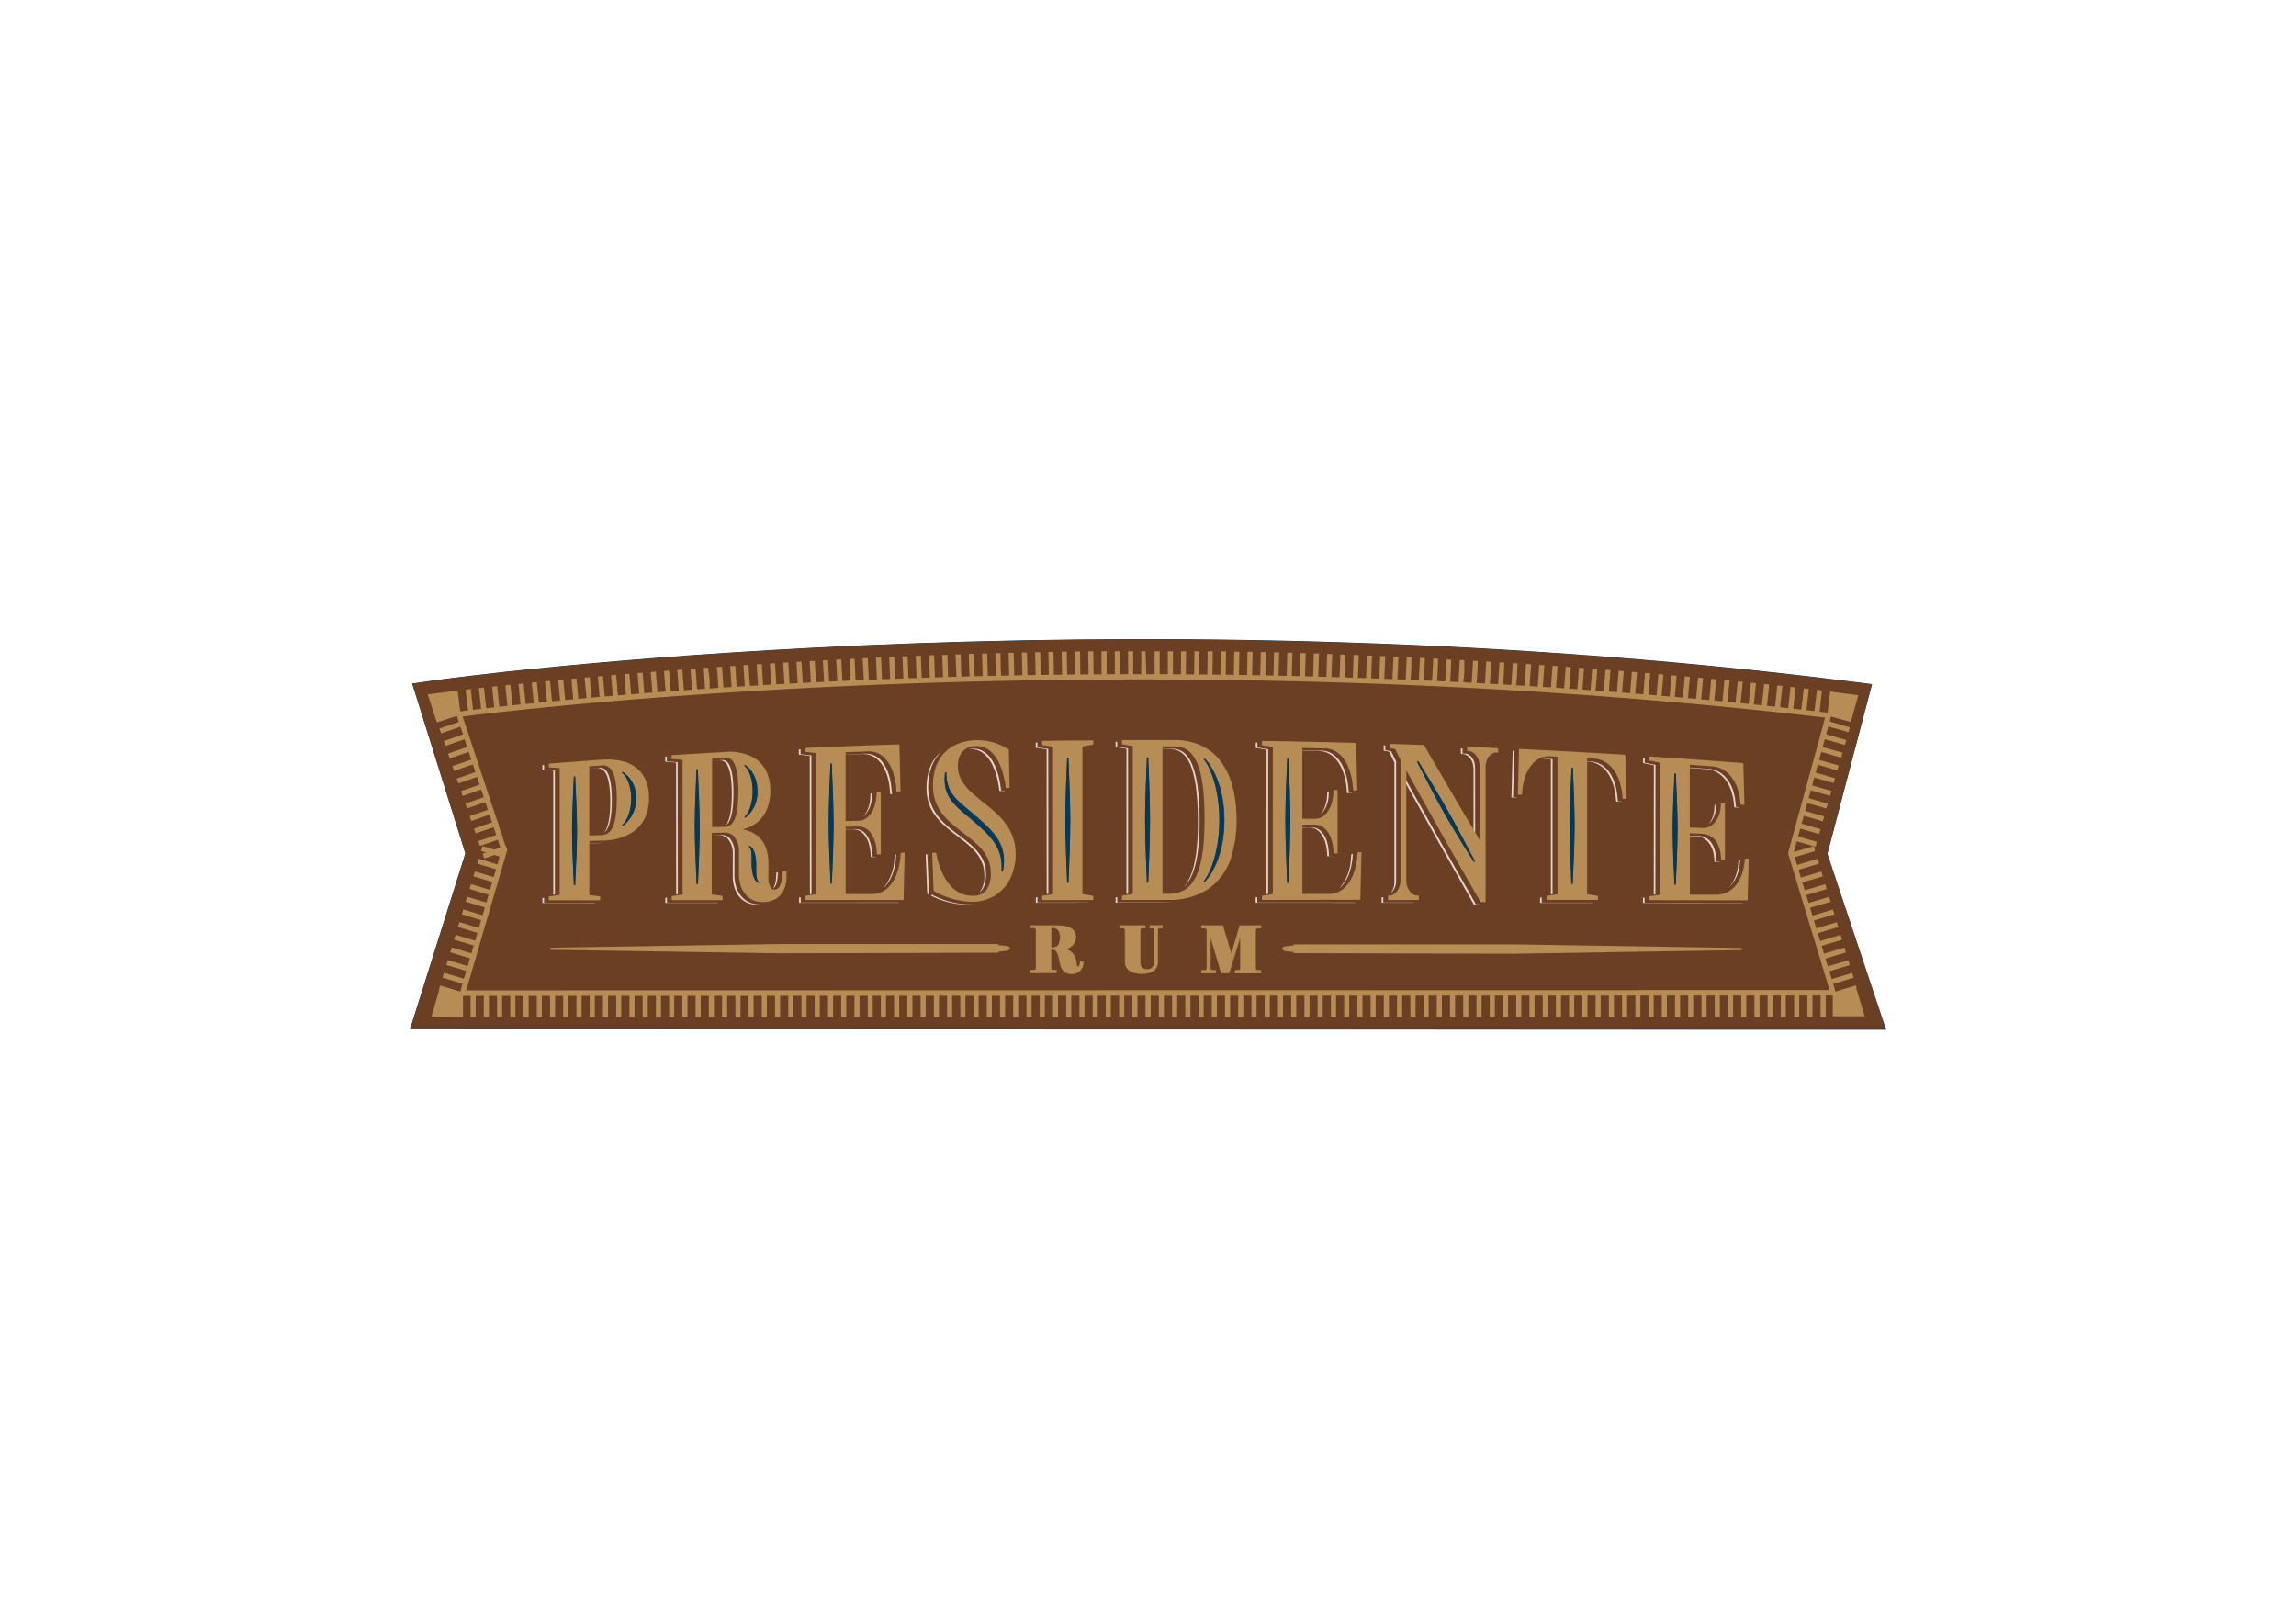 <svg xmlns="http://www.w3.org/2000/svg" xmlns:xlink="http://www.w3.org/1999/xlink" viewBox="0 0 595.28 419.53"><defs><style>.cls-1{isolation:isolate;}.cls-2{fill:url(#Nepojmenovaný_přechod_47);}.cls-18,.cls-20,.cls-3{fill:none;}.cls-4{fill:#003a5d;}.cls-5{mix-blend-mode:multiply;}.cls-6{clip-path:url(#clip-path);}.cls-7{clip-path:url(#clip-path-2);}.cls-8{mask:url(#mask);}.cls-9{clip-path:url(#clip-path-3);}.cls-10{clip-path:url(#clip-path-4);}.cls-11{fill:url(#Nepojmenovaný_přechod_48);}.cls-12{fill:#e1d5ce;}.cls-13{clip-path:url(#clip-path-5);}.cls-14{clip-path:url(#clip-path-6);}.cls-15{fill:#6a3f24;}.cls-16,.cls-17{fill:#b88d55;}.cls-16{fill-rule:evenodd;}.cls-18{stroke:#6a3f24;}.cls-18,.cls-20{stroke-linecap:round;stroke-linejoin:round;stroke-width:0.25px;}.cls-19{clip-path:url(#clip-path-7);}.cls-20{stroke:#003a5d;}</style><linearGradient id="Nepojmenovaný_přechod_47" x1="2920.55" y1="-2959.53" x2="2921.3" y2="-2959.53" gradientTransform="translate(-1490975.85 1511194.82) scale(510.55)" gradientUnits="userSpaceOnUse"><stop offset="0" stop-color="#3c3c3b"/><stop offset="0.04" stop-color="#5f5f5e"/><stop offset="0.1" stop-color="#8f8f8f"/><stop offset="0.16" stop-color="#b7b7b7"/><stop offset="0.22" stop-color="#d7d7d6"/><stop offset="0.28" stop-color="#ededed"/><stop offset="0.33" stop-color="#fafafa"/><stop offset="0.38" stop-color="#fff"/><stop offset="0.74" stop-color="#fff"/><stop offset="0.8" stop-color="#d9d9d8"/><stop offset="0.92" stop-color="#787878"/><stop offset="1" stop-color="#3c3c3b"/></linearGradient><clipPath id="clip-path"><rect id="SVGID" class="cls-3" x="106.3" y="152.5" width="382.68" height="114.53"/></clipPath><clipPath id="clip-path-2"><path id="SVGID-2" data-name="SVGID" class="cls-3" d="M113.42,176.33l-6.59.93,13.79,44.05L106.3,266.89l357.52.13H489l-15.2-45.6,11.57-44-6.4-.8c-65.14-8.15-127.8-10.86-182.26-10.86-106.79,0-182.14,10.4-183.26,10.56"/></clipPath><mask id="mask" x="106.3" y="152.5" width="382.67" height="114.53" maskUnits="userSpaceOnUse"><rect x="106.3" y="152.5" width="382.67" height="114.53"/><g class="cls-1"><rect class="cls-2" x="106.3" y="152.5" width="382.67" height="114.53"/></g></mask><clipPath id="clip-path-3"><rect id="SVGID-3" data-name="SVGID" class="cls-3" x="106.3" y="152.5" width="382.67" height="114.53"/></clipPath><clipPath id="clip-path-4"><rect id="SVGID-4" data-name="SVGID" class="cls-3" x="106.3" y="152.5" width="382.67" height="114.53"/></clipPath><linearGradient id="Nepojmenovaný_přechod_48" x1="2920.55" y1="-2959.53" x2="2921.3" y2="-2959.53" gradientTransform="translate(-1490975.85 1511194.82) scale(510.55)" gradientUnits="userSpaceOnUse"><stop offset="0" stop-color="#6a3f24"/><stop offset="0.38" stop-color="#6a3f24"/><stop offset="0.74" stop-color="#6a3f24"/><stop offset="1" stop-color="#6a3f24"/></linearGradient><clipPath id="clip-path-5"><rect id="SVGID-5" data-name="SVGID" class="cls-3" x="148.41" y="196.51" width="286.42" height="32.89"/></clipPath><clipPath id="clip-path-6"><rect id="SVGID-6" data-name="SVGID" class="cls-3" x="148.41" y="196.51" width="286.41" height="32.89"/></clipPath><clipPath id="clip-path-7"><rect id="SVGID-7" data-name="SVGID" class="cls-3" x="148.17" y="196.29" width="286.89" height="33.35"/></clipPath></defs><title>logo_konkurence</title><g class="cls-1"><g id="Vrstva_1" data-name="Vrstva 1"><path class="cls-4" d="M489,267l-15.2-45.61,11.57-44-6.4-.8c-192.84-24.13-363.82-.54-365.52-.3l-6.59.93,13.79,44.05L106.3,266.88Z"/><g class="cls-5"><g class="cls-6"><g class="cls-7"><g class="cls-8"><g class="cls-9"><g class="cls-10"><rect class="cls-11" x="106.3" y="152.5" width="382.67" height="114.53"/></g></g></g></g></g></g><path class="cls-12" d="M152.43,218.67v.05l2.06-.06c.72,0,1.4-.08,2-.16-.44,0-.9.07-1.36.09Z"/><polygon class="cls-12" points="141.06 232.79 140.64 232.85 140.64 234.15 154.21 234.14 154.21 234.07 141.06 234.08 141.06 232.79"/><path class="cls-12" d="M154.5,199.14a2.43,2.43,0,0,1,1.95.6c1.17,1.09,1.76,3.8,1.77,8.06,0,4.65-.69,6.94-1.6,8.07,1.11-.82,2-3,2-8.37,0-4.2-.57-6.85-1.69-7.89a2.13,2.13,0,0,0-1.77-.54l-2.76.19v0Z"/><path class="cls-12" d="M143.87,199.79l-2.81-.17v-1.25l-.42,0v1.31l.44,0,2.36.14V232l.43-.06Z"/><path class="cls-12" d="M196.89,234.51c-3.86,0-6.46-3.07-6.47-7.63v-5.63a5.53,5.53,0,0,0-1.28-3.95,2.71,2.71,0,0,0-2.07-.76l-2.79.07v0l2.11,0h.11a3,3,0,0,1,2.14.83,5.71,5.71,0,0,1,1.35,4.12v5.64c0,4.41,2.5,7.38,6.23,7.39h0a8,8,0,0,0,1.51-.14,7.69,7.69,0,0,1-.85.07Z"/><path class="cls-12" d="M186.43,197.17a2.09,2.09,0,0,1,1.61.54c1.12,1.07,1.69,3.8,1.7,8.12,0,4.86-.7,7.1-1.58,8.13,1-.6,2-2.47,2-8.43,0-4.26-.56-6.93-1.63-7.95a1.77,1.77,0,0,0-1.43-.48l-2.85.16v0Z"/><polygon class="cls-12" points="172.92 232.73 172.5 232.79 172.5 234.12 186.07 234.11 186.07 234.04 172.94 234.05 172.92 232.73"/><polygon class="cls-12" points="175.7 197.65 172.89 197.41 172.89 196.15 172.47 196.18 172.47 197.5 175.28 197.74 175.31 231.94 175.74 231.87 175.7 197.65"/><path class="cls-12" d="M201.61,227.43l.1-1.23h-.4l-.13,1.56a5.49,5.49,0,0,1-.72,2.58c.62-.34,1-1.31,1.15-2.91"/><path class="cls-12" d="M231.11,204.24c-.55-5.56-3.19-9-6.86-8.8l-5.32.2v.05l4.64-.17h.22c3.7,0,6.34,3.43,6.89,9l.14,1.41,1.32,0v0l-.87,0Z"/><path class="cls-12" d="M232.25,222.62l.1-1.07H232l-.13,1.41a12.52,12.52,0,0,1-2.86,7.35c1.75-1.52,2.94-4.22,3.28-7.69"/><polygon class="cls-12" points="210.36 195.88 207.55 195.58 207.55 194.31 207.12 194.33 207.12 195.68 209.94 195.98 209.98 231.88 210.4 231.81 210.36 195.88"/><polygon class="cls-12" points="207.6 232.69 207.17 232.75 207.17 234.1 232.53 234.09 232.99 234.09 232.99 234.02 207.6 234.03 207.6 232.69"/><path class="cls-12" d="M226.06,206.52l.05-.79-.41,0-.07,1.09a8.22,8.22,0,0,1-1.89,5.08,7.66,7.66,0,0,0,2.32-5.4"/><path class="cls-12" d="M226.07,220.84c-.19-2.92-1.57-5.85-4.23-5.85h-.07L219,215v.06l2.15,0h.08c2.81,0,4.27,3,4.47,6.12l.07,1.06H227v-.08h-.73Z"/><path class="cls-12" d="M259.29,203.06c-.6-3.33-2.3-8.92-6.93-8.92h-.13a6.9,6.9,0,0,0-1.06.11l.39,0h.13c4.8,0,6.56,5.71,7.17,9.12l.25,1.72,1.3,0V205h-.84Z"/><path class="cls-12" d="M248.76,216.68c-4-3-8.1-6.19-8.11-12.53,0-4.39,1.44-7.42,3.56-9.38-2.2,1.73-4,4.66-4,9.69,0,6.22,4.07,9.33,8,12.34,3.59,2.75,7,5.34,7,10.14a6.57,6.57,0,0,1-1.27,4.47c1.14-.85,1.7-2.43,1.7-4.77,0-4.69-3.35-7.25-6.89-10"/><path class="cls-12" d="M240,221.54l.41,10.19.22.13.23.13-.43-10.45Z"/><path class="cls-12" d="M251.21,234.51a21.55,21.55,0,0,1-9.56-2.52l-.29.24a21.47,21.47,0,0,0,9.19,2.35h0a13.86,13.86,0,0,0,1.6-.11c-.31,0-.62,0-.94,0Z"/><polygon class="cls-12" points="268.99 232.65 268.56 232.71 268.56 234.08 269.03 234.08 282.13 234.07 282.13 234.01 268.99 234.01 268.99 232.65"/><polygon class="cls-12" points="271.78 194.2 268.97 193.8 268.97 192.53 268.54 192.54 268.54 193.9 271.35 194.31 271.37 231.82 271.8 231.76 271.78 194.2"/><path class="cls-12" d="M303.09,194.23c3.71,0,7.5,2.29,7.5,19,0,9.68-1.56,14.5-3.74,16.85,2.4-2.1,4.16-6.83,4.17-17.16,0-16.61-3.88-18.76-7.26-18.77H301v.07Z"/><path class="cls-12" d="M289.67,234v-1.37l-.43.07v1.36h12.21c.89,0,1.73-.06,2.55-.14-.61,0-1.23.08-1.88.08Z"/><polygon class="cls-12" points="292.47 194.05 289.66 193.62 289.66 192.36 289.24 192.36 289.24 193.73 292.05 194.16 292.05 231.82 292.48 231.75 292.47 194.05"/><path class="cls-12" d="M342.27,211.4a7.74,7.74,0,0,0,2.22-5.33l.05-.79h-.4l-.08,1.13a8.74,8.74,0,0,1-1.79,5"/><path class="cls-12" d="M342,194.73c3.77.08,6.57,3.83,7.12,9.54l.13,1.4,1.32,0v-.09l-.87,0-.15-1.62c-.54-5.57-3.25-9.24-6.9-9.32l-5.27-.11v.08l4.62.1"/><path class="cls-12" d="M350.23,222.87a12.6,12.6,0,0,1-2.92,7.44c1.78-1.52,3-4.24,3.35-7.77l.1-1.07h-.4Z"/><polygon class="cls-12" points="325.98 232.64 325.55 232.71 325.55 234.08 351.37 234.09 351.37 234.01 325.98 234.01 325.98 232.64"/><path class="cls-12" d="M339.5,214.6c2.87,0,4.35,3.2,4.55,6.32l.08,1.11,1.31,0V222h-.87l-.09-1.33c-.19-3-1.6-6.07-4.31-6.1l-2.81,0v.08Z"/><polygon class="cls-12" points="328.36 231.83 328.79 231.76 328.81 194.3 326 193.82 326 192.56 325.57 192.56 325.57 193.92 328.38 194.41 328.36 231.83"/><path class="cls-12" d="M361.52,197.74l0,31a4.82,4.82,0,0,1-1,2.93,4.19,4.19,0,0,0,1.45-3.24l0-31-1.31-2.64-1.49-.27v-1.24l-.43,0v1.37l1.42.25Z"/><path class="cls-12" d="M382,234.35l.14.23h1.53v-.07h-1l-.2-.36c-5.71-10-11.68-20.6-18.22-32.41v1c6.38,11.52,12.21,21.9,17.75,31.6"/><path class="cls-12" d="M382.45,199.11c0-2.26-1.31-3.65-2.59-3.7l-.68,0v-1.32l-.42,0v1.42h.45c1.39.06,2.83,1.55,2.83,3.95l0,16.27.42.72Z"/><path class="cls-12" d="M387,195.81v-.08l-.36.06Z"/><polygon class="cls-12" points="358.64 232.66 358.21 232.66 358.21 234.09 366.49 234.09 366.49 234.02 358.64 234.02 358.64 232.66"/><polygon class="cls-12" points="399.72 232.71 399.29 232.77 399.29 234.11 412.86 234.12 412.86 234.05 399.72 234.04 399.72 232.71"/><path class="cls-12" d="M402.53,231.84l0-35-1.48-.07a5.47,5.47,0,0,0-1.15.07h.49l1.71.09,0,34.95Z"/><path class="cls-12" d="M411.75,197.47c3.84.23,6.57,3.7,7.13,9.06l.14,1.32,1.32.06v-.1l-.87,0-.15-1.52c-.55-5.24-3.19-8.63-6.91-8.85l-1.27-.07v.11Z"/><polygon class="cls-12" points="392.61 194.66 392.19 194.64 391.87 206.8 393.19 206.85 393.2 206.75 392.29 206.72 392.61 194.66"/><polygon class="cls-12" points="426.39 232.74 425.96 232.8 425.96 234.13 451.78 234.15 451.78 234.08 426.39 234.06 426.39 232.74"/><path class="cls-12" d="M439.9,216.89c2.87.11,4.36,2.91,4.55,5.64l.07,1,1.33,0v-.1H445l-.09-1.24c-.19-2.63-1.6-5.32-4.33-5.42l-2.78-.1v.1Z"/><path class="cls-12" d="M442.36,199.43c3.85.28,6.58,3.61,7.15,8.67l.13,1.26,1.32.07v-.1l-.87-.05-.16-1.47c-.54-4.93-3.2-8.17-6.92-8.45l-5.23-.37v.12l4.58.32"/><path class="cls-12" d="M442.89,213.82a6.22,6.22,0,0,0,2-4.39l.06-.71-.4,0-.08,1.05a7,7,0,0,1-1.57,4.07"/><polygon class="cls-12" points="428.77 231.96 429.2 231.9 429.22 198.34 426.42 197.76 426.42 196.57 425.99 196.54 425.99 197.87 428.8 198.45 428.77 231.96"/><path class="cls-12" d="M450.63,224.32a10.68,10.68,0,0,1-2.33,5.83,9.9,9.9,0,0,0,2.76-6.17l.1-.94h-.39Z"/><path class="cls-4" d="M149,229.4h-.09c-.19-3.88-.47-9.85-.47-13.94s.28-10.09.46-14H149c.19,3.85.47,9.84.48,13.93s-.28,10.11-.47,14"/><path class="cls-4" d="M161.46,214l-.05,0c1.22-.94,2.38-3.79,2.38-6.94s-1.17-5.88-2.39-6.7l0-.06a7.47,7.47,0,0,1,3.37,6.71,8.42,8.42,0,0,1-3.36,7"/><path class="cls-4" d="M193.22,211.9l-.05-.05c1.12-.85,2.1-3.66,2.1-6.73s-1-5.73-2.12-6.56l0-.06c1.12.71,3.09,2.75,3.1,6.59a8.21,8.21,0,0,1-3.08,6.81"/><path class="cls-4" d="M180.83,229.15h-.09c-.19-4.1-.48-10.44-.49-14.76s.27-10.69.46-14.8h.09c.19,4.08.48,10.43.49,14.76s-.27,10.7-.46,14.8"/><path class="cls-4" d="M196.65,228.81c-1.17-.52-1.64-2.75-1.64-4.7s.13-4.13-.76-4.64h.05c1.17.51,1.64,2.74,1.64,4.63s-.13,4.19.76,4.71Z"/><path class="cls-4" d="M215.55,229h-.09c-.2-4.29-.49-10.92-.49-15.45s.27-11.17.45-15.46h.09c.2,4.28.48,10.92.49,15.45s-.27,11.18-.45,15.47"/><path class="cls-4" d="M252.55,212.89c-4.68-4-8.2-6.08-7.41-12.53h.1c0,5.94,3.23,7.42,7.92,11.53s8,7.41,6.75,13.91h-.1c.33-6.05-2.57-8.79-7.26-12.91"/><path class="cls-4" d="M276.9,228.77h-.1c-.19-4.46-.47-11.37-.47-16.08s.27-11.61.46-16.07h.09c.19,4.45.47,11.36.48,16.07s-.28,11.62-.46,16.08"/><path class="cls-4" d="M297.58,228.75h-.1c-.18-4.47-.47-11.39-.47-16.11s.29-11.65.47-16.12h.1c.19,4.47.46,11.4.46,16.12s-.27,11.64-.46,16.11"/><path class="cls-4" d="M312.32,228.51l-.05-.07c1.6-1.88,4-7.66,4-15.76s-2.39-13.9-4-15.8l.05-.06c1.78,1.89,5,7,5,15.86s-3.19,13.94-5,15.83"/><path class="cls-4" d="M333.94,228.79h-.1c-.18-4.43-.46-11.31-.46-16s.29-11.56.48-16h.1c.18,4.44.46,11.31.45,16s-.28,11.56-.47,16"/><path class="cls-4" d="M382.19,223.36c-2.2-3.4-5.47-8.77-7.61-12.53s-5.1-9.5-7-13.22l.1-.06c2.15,3.49,5.47,8.94,7.57,12.69s5.09,9.36,7,13.06l-.05.06"/><path class="cls-4" d="M407.63,229.1h-.09c-.18-4.14-.46-10.57-.45-15s.29-10.79.48-14.93h.1c.18,4.15.45,10.58.45,14.95s-.29,10.78-.49,14.93"/><path class="cls-4" d="M434.35,229.29h-.1c-.18-4-.46-10.12-.46-14.32s.29-10.33.48-14.28h.09c.19,4,.47,10.13.46,14.32s-.28,10.32-.47,14.28"/><g class="cls-5"><g class="cls-13"><g class="cls-14"><path class="cls-15" d="M149,229.4h-.09c-.19-3.88-.47-9.85-.47-13.94s.28-10.09.46-14H149c.19,3.85.47,9.84.48,13.93s-.28,10.11-.47,14"/><path class="cls-15" d="M161.46,214l-.05,0c1.22-.94,2.38-3.79,2.38-6.94s-1.17-5.88-2.39-6.7l0-.06a7.47,7.47,0,0,1,3.37,6.71,8.42,8.42,0,0,1-3.36,7"/><path class="cls-15" d="M193.22,211.9l-.05-.05c1.12-.85,2.1-3.66,2.1-6.73s-1-5.73-2.12-6.56l0-.06c1.12.71,3.09,2.75,3.1,6.59a8.21,8.21,0,0,1-3.08,6.81"/><path class="cls-15" d="M180.83,229.15h-.09c-.19-4.1-.48-10.44-.49-14.76s.27-10.69.46-14.8h.09c.19,4.08.48,10.43.49,14.76s-.27,10.7-.46,14.8"/><path class="cls-15" d="M196.65,228.81c-1.17-.52-1.64-2.75-1.64-4.7s.13-4.13-.76-4.64h.05c1.17.51,1.64,2.74,1.64,4.63s-.13,4.19.76,4.71Z"/><path class="cls-15" d="M215.55,229h-.09c-.2-4.29-.49-10.92-.49-15.45s.27-11.17.45-15.46h.09c.2,4.28.48,10.92.49,15.45s-.27,11.18-.45,15.47"/><path class="cls-15" d="M252.55,212.89c-4.68-4-8.2-6.08-7.41-12.53h.1c0,5.94,3.23,7.42,7.92,11.53s8,7.41,6.75,13.91h-.1c.33-6.05-2.57-8.79-7.26-12.91"/><path class="cls-15" d="M276.9,228.77h-.1c-.19-4.46-.47-11.37-.47-16.08s.27-11.61.46-16.07h.09c.19,4.45.47,11.36.48,16.07s-.28,11.62-.46,16.08"/><path class="cls-15" d="M297.58,228.75h-.1c-.18-4.47-.47-11.39-.47-16.11s.29-11.65.47-16.12h.1c.19,4.47.46,11.4.46,16.12s-.27,11.64-.46,16.11"/><path class="cls-15" d="M312.32,228.51l-.05-.07c1.6-1.88,4-7.66,4-15.76s-2.39-13.9-4-15.8l.05-.06c1.78,1.89,5,7,5,15.86s-3.19,13.94-5,15.83"/><path class="cls-15" d="M333.94,228.79h-.1c-.18-4.43-.46-11.31-.46-16s.29-11.56.48-16h.1c.18,4.44.46,11.31.45,16s-.28,11.56-.47,16"/><path class="cls-15" d="M382.19,223.36c-2.2-3.4-5.47-8.77-7.61-12.53s-5.1-9.5-7-13.22l.1-.06c2.15,3.49,5.47,8.94,7.57,12.69s5.09,9.36,7,13.06l-.05.06"/><path class="cls-15" d="M407.63,229.1h-.09c-.18-4.14-.46-10.57-.45-15s.29-10.79.48-14.93h.1c.18,4.15.45,10.58.45,14.95s-.29,10.78-.49,14.93"/><path class="cls-15" d="M434.35,229.29h-.1c-.18-4-.46-10.12-.46-14.32s.29-10.33.48-14.28h.09c.19,4,.47,10.13.46,14.32s-.28,10.32-.47,14.28"/></g></g></g><path class="cls-16" d="M451.47,246l-59,1-56.76-.14c.34-.53-3.05-.2-3.05-.87s3.32-.34,3.05-.85l56.76,0Z"/><path class="cls-17" d="M332.44,246c0-.57.91-.65,2-.74a8.58,8.58,0,0,0,1.05-.13l-.13-.25,57.2,0,59,.95v.53l-58.94.94-57.25-.14.16-.25a8.14,8.14,0,0,0-1-.12c-1.08-.09-2-.17-2-.76m3.53-.59c-.17.25-.63.3-1.52.38A6.78,6.78,0,0,0,333,246a5.9,5.9,0,0,0,1.48.23c.88.08,1.33.12,1.49.38l56.53.14L435,246l-42.52-.68Z"/><path class="cls-16" d="M142.75,246l58.95,1,56.76-.14c-.34-.53,3.05-.2,3.05-.87s-3.32-.34-3.05-.85l-56.76,0Z"/><path class="cls-17" d="M142.75,246.28v-.53l58.95-.95,57.2,0-.13.25a8.58,8.58,0,0,0,1.05.13c1.05.09,2,.17,2,.74s-.93.67-2,.76a8.14,8.14,0,0,0-1,.12l.16.25-57.24.14Zm115.5-.92-56.55,0-42.52.68,42.53.69,56.52-.14c.16-.26.61-.3,1.5-.38a5.74,5.74,0,0,0,1.47-.23,6.68,6.68,0,0,0-1.43-.21c-.89-.08-1.35-.13-1.52-.38"/><path class="cls-17" d="M274.66,249.17c-.3-1.78-.65-3-2-3-.16,0-.2,0-.23,0v4.67c0,.63.14.75.87.75h.53v.64h-6.64v-.64h.52c.73,0,.88-.12.88-.75v-9.51c0-.63-.15-.75-.88-.75h-.52V240h6.42c3.44,0,5.24.86,5.24,3a3.07,3.07,0,0,1-3,3.09v.06a3.86,3.86,0,0,1,3.23,3.8c0,.28,0,.76.35.76s.57-.49.64-1.29l.74.1a2.83,2.83,0,0,1-3,3c-2.54,0-2.9-2-3.11-3.31m.19-6c0-1.67-.61-2.6-2-2.6a1.76,1.76,0,0,0-.42,0v5.08a1.35,1.35,0,0,0,.43.06c1.37,0,1.94-.95,1.94-2.58"/><path class="cls-17" d="M291.72,249.24v-7.85c0-.63-.14-.75-.87-.75h-.52V240h6.6v.63h-.44c-.74,0-.87.12-.87.75v8.16a1.68,1.68,0,0,0,1.81,1.85,1.77,1.77,0,0,0,1.86-2v-8c0-.63-.15-.75-.88-.75h-.26V240h3.21v.63H301c-.73,0-.87.12-.87.75v8c0,1.93-1.28,3.06-4.21,3.06-3.23,0-4.21-1.54-4.21-3.21"/><path class="cls-17" d="M313.78,242.72v8.18c0,.63.14.75.87.75h.52v.64h-3.66v-.64H312c.72,0,.87-.1.89-.75l0-9.69c0-.48-.21-.57-.88-.57h-.52V240h5.52l2.25,7.44,2.2-7.44h5.38v.63h-.52c-.74,0-.88.12-.88.75v9.51c0,.63.14.75.88.75h.52v.64h-6.64v-.64h.53c.73,0,.87-.12.87-.75v-8.33l-3,9.72h-2Z"/><path class="cls-17" d="M267.16,252.36v-.79h.6c.69,0,.8-.08.8-.67v-9.51c0-.58-.11-.67-.8-.67h-.6v-.79h6.51c3.62,0,5.31,1,5.31,3a3.11,3.11,0,0,1-2.81,3.13c1.27.28,2.72,1.19,3,3.81,0,0,0,.11,0,.17,0,.32.05.52.26.52s.49-.43.56-1.22v-.08l.89.13v.07a2.89,2.89,0,0,1-3.12,3.07,2.75,2.75,0,0,1-2.49-1.22,5.6,5.6,0,0,1-.7-2.16c-.32-1.91-.7-2.89-1.88-2.89h-.14v4.6c0,.59.1.67.79.67h.6v.79Zm.16-.63v.48h6.47v-.48h-.44c-.77,0-1-.15-1-.83v-4.72l0,0a.76.76,0,0,1,.26,0c1.42,0,1.75,1.3,2,3,.2,1.21.54,3.24,3,3.24a2.73,2.73,0,0,0,3-2.85l-.58-.08c-.1,1.06-.44,1.28-.71,1.28s-.4-.4-.42-.67a.81.81,0,0,0,0-.16c-.15-1.51-.82-3.38-3.16-3.73h-.07V246h.07a3,3,0,0,0,3-3c0-2-1.64-2.87-5.15-2.87h-6.35v.47h.44c.78,0,1,.16,1,.83v9.51c0,.68-.18.83-1,.83Zm5.08-6v-5.19l.06,0a1.94,1.94,0,0,1,.44,0c1.35,0,2,.9,2,2.68s-.68,2.66-2,2.66a1.17,1.17,0,0,1-.46-.07Zm.16-5.07v5a1.12,1.12,0,0,0,.35,0c1.25,0,1.86-.82,1.86-2.5s-.61-2.53-1.87-2.53a3.07,3.07,0,0,0-.34,0"/><path class="cls-17" d="M290.25,240.72v-.79H297v.79h-.51c-.69,0-.79.09-.79.68v8.15a1.6,1.6,0,0,0,1.73,1.77,1.69,1.69,0,0,0,1.78-1.93v-8c0-.59-.11-.68-.8-.68h-.34v-.79h3.37v.79H301c-.69,0-.79.09-.79.68v8c0,2.09-1.44,3.14-4.29,3.14-1.6,0-4.29-.43-4.29-3.29V241.4c0-.59-.1-.68-.79-.68Zm.15-.63v.47h.45c.77,0,.95.16.95.84v7.84c0,1.43.72,3.13,4.13,3.13,2.74,0,4.13-1,4.13-3v-8c0-.68.18-.84.95-.84h.27v-.47h-3v.47h.18c.78,0,.95.16.95.84v8a1.85,1.85,0,0,1-1.93,2.09,1.76,1.76,0,0,1-1.89-1.93V241.4c0-.68.18-.84.95-.84h.36v-.47Z"/><path class="cls-17" d="M311.43,252.37v-.8h.6c.69,0,.8-.08.81-.67l0-9.69c0-.39-.13-.49-.8-.49h-.6v-.79h5.66V240l2.18,7.18,2.14-7.24H327v.79h-.6c-.69,0-.8.09-.8.67v9.51c0,.59.11.67.8.67h.6v.8h-6.8v-.8h.61c.69,0,.79-.08.79-.67v-7.81l-2.87,9.28h-2.07v-.06l-2.78-9.07v7.65c0,.59.1.67.79.67h.61v.8Zm.16-.64v.48h3.51v-.48h-.45c-.78,0-.95-.15-.95-.83v-8.71l.15.51,2.92,9.52h1.84L321.75,242v8.86c0,.68-.18.83-.95.83h-.45v.48h6.48v-.48h-.44c-.78,0-1-.15-1-.83v-9.51c0-.67.18-.83,1-.83h.44v-.47h-5.24l-2.26,7.64-.07-.26L317,240.09h-5.38v.47h.44c.67,0,.92.1.95.65l0,9.69c0,.72-.25.83-1,.83Z"/><path class="cls-17" d="M119.94,258.24a.67.67,0,0,1-.56-.28.7.7,0,0,1-.12-.61L130,220.63l-11.61-35.21a.71.71,0,0,1,.57-.91c.42-.06,42.08-5.55,106.39-8.24,59.35-2.48,150.7-3,248.81,8.55a.72.72,0,0,1,.5.31.68.68,0,0,1,.09.57L465,221.24l10.92,36a.69.69,0,0,1-.67.9Zm0-72.45L131.4,220.4a.72.72,0,0,1,0,.41l-10.53,36,353.48-.08-10.71-35.32a.7.7,0,0,1,0-.38l9.56-34.95c-97.7-11.45-188.63-10.92-247.76-8.45S126.18,185,120,185.79"/><path class="cls-17" d="M164.2,198.91c-1.89-1.26-4.57-1.91-8.23-1.64l-1.4.1q-6,.44-12,.89v.43l2.8.17v33.43l-2.8.39v.43h12.63v-.45h-.14l-2.66-.37V232q0-6.62,0-13.23v-1l3.56-.12a14.52,14.52,0,0,0,7.71-2.07,8.78,8.78,0,0,0,3.41-4.2,12.17,12.17,0,0,0,.8-4.48c0-3.32-1.1-6.21-3.71-8M156,216.79l-.86,0-2.7.09v-.46q0-8.58,0-17.16v-.93l3.55-.25c2.44-.18,4.21,1.6,4.22,9.13s-1.77,9.48-4.2,9.56"/><path class="cls-17" d="M142.29,233.43v-1l2.81-.38V199.16l-2.8-.17v-1l.29,0q6-.47,12-.89L156,197c3.52-.25,6.36.32,8.43,1.7,2.51,1.67,3.84,4.51,3.84,8.21h0a12.33,12.33,0,0,1-.82,4.59,9.09,9.09,0,0,1-3.53,4.35,14.92,14.92,0,0,1-7.88,2.12l-3.24.1v14l2.81.38v1Zm25.3-26.56h0c0-3.48-1.24-6.13-3.56-7.68-1.95-1.3-4.66-1.84-8-1.6l-1.41.11-10.48.77,1.62.1v34l-1.61.22h9.7l-1.7-.23V217.42h.31l3.56-.11a14.43,14.43,0,0,0,7.55-2,8.54,8.54,0,0,0,3.29-4.06,11.86,11.86,0,0,0,.77-4.35m-15.48-8.52v-.3l.29,0,3.55-.25a3.22,3.22,0,0,1,2.54.81c1.37,1.28,2,4,2,8.64v0c0,6.7-1.4,9.74-4.52,9.83l-3.88.13Zm7.76,8.92v0c0-4.37-.59-7-1.81-8.17a2.59,2.59,0,0,0-2.06-.65l-3.26.23v17.94l3.22-.11c1.82-.06,3.9-1.15,3.9-9.2"/><path class="cls-17" d="M203.53,226.09h-.28c0,.37-.07.75-.1,1.13a6.11,6.11,0,0,1-.8,2.8,1.84,1.84,0,0,1-1.58.9,1.42,1.42,0,0,1-.69-.18,1.36,1.36,0,0,1-.38-.3,5,5,0,0,1-.76-3.19v-3.5c0-3.22-1-5.74-3.21-7.2a8.2,8.2,0,0,0-3.39-1.25,13,13,0,0,0-2.4-.15V215a10.6,10.6,0,0,0,5.3-1.4,8.14,8.14,0,0,0,3.34-3.93,12.35,12.35,0,0,0,.85-4.69c0-3.34-1.1-6.26-3.69-8-1.82-1.23-4.37-1.89-7.83-1.69q-6.74.36-13.47.78v.46l2.8.23q0,17.75,0,35.49l-2.81.4v.46h12.64v-.52l-.14,0-2.67-.33v-.34q0-7.61,0-15.2v-1l3.61-.09c2.66-.08,4.07,2.24,4.07,5.41,0,1.88,0,3.75,0,5.63,0,4.16,2.3,6.92,5.76,6.93a6.43,6.43,0,0,0,3.23-.77,4.86,4.86,0,0,0,2.18-2.54,8.21,8.21,0,0,0,.53-3v-1.13h-.14m-15.6-11.4-.92,0-2.73.08v-.46q0-8.52,0-17v-1l3.65-.2c2.15-.12,3.79,1.68,3.8,9.13s-1.63,9.38-3.78,9.43"/><path class="cls-17" d="M174.12,196.79v-1l.3,0q6.74-.42,13.47-.79a12.83,12.83,0,0,1,8,1.75c2.5,1.7,3.82,4.56,3.83,8.28v0a12.54,12.54,0,0,1-.88,4.79,8.37,8.37,0,0,1-3.46,4.08,9.59,9.59,0,0,1-2.93,1.15,8.59,8.59,0,0,1,3.42,1.29c2.19,1.47,3.35,4,3.36,7.47v3.49a4.67,4.67,0,0,0,.68,3,1.09,1.09,0,0,0,.29.23,1.12,1.12,0,0,0,.54.14,1.53,1.53,0,0,0,1.32-.76,5.86,5.86,0,0,0,.75-2.65l.11-1.42h1v1.44h0a8.4,8.4,0,0,1-.55,3.11,5.16,5.16,0,0,1-2.31,2.71,6.88,6.88,0,0,1-3.39.81c-3.63,0-6.07-2.92-6.08-7.25V221a5.91,5.91,0,0,0-1.4-4.23,3.16,3.16,0,0,0-2.36-.87l-3.29.09,0,15.95,2.67.33.13.3v.84H174.16v-1.05l2.81-.41,0-34.92-2.52-.2Zm25,8.2v0c0-3.5-1.23-6.18-3.55-7.75a12.21,12.21,0,0,0-7.63-1.65l-12.26.71,1.6.14.29,0,0,36.05-1.88.28h10.49l-2.23-.28V215.35l3.9-.1a3.73,3.73,0,0,1,2.82,1.05,6.47,6.47,0,0,1,1.59,4.68v5.63c0,4,2.15,6.61,5.45,6.61a6.31,6.31,0,0,0,3.08-.72,4.53,4.53,0,0,0,2-2.39,7,7,0,0,0,.38-1.35,4.52,4.52,0,0,1-.61,1.45,2.14,2.14,0,0,1-1.84,1,1.76,1.76,0,0,1-.83-.21,1.71,1.71,0,0,1-.47-.37,5.06,5.06,0,0,1-.84-3.4v-3.49c0-3.24-1-5.58-3.07-7a8.07,8.07,0,0,0-3.26-1.2,12.8,12.8,0,0,0-2.34-.14h-.32v-.81h.31a10.28,10.28,0,0,0,5.14-1.35,7.74,7.74,0,0,0,3.21-3.79,12,12,0,0,0,.82-4.54M184,196.33V196h.29l3.65-.2a2.79,2.79,0,0,1,2.19.75c1.3,1.24,1.94,4.08,1.95,8.69v.05c0,6.64-1.26,9.63-4.09,9.7l-4,.11Zm7.44,9v-.05c0-4.43-.57-7.12-1.74-8.23a2.2,2.2,0,0,0-1.72-.58l-3.35.18,0,17.84,3.32-.1c1.49,0,3.47-1,3.47-9.06"/><path class="cls-17" d="M233.89,221.44c0,.33-.06.66-.1,1a18.11,18.11,0,0,1-.6,3.21c-1.15,3.92-3.61,6.5-7,6.5H219v-.44q0-8.3,0-16.6v-1l3.65-.07c2.09,0,3.64,1.47,4.44,3.69a10.3,10.3,0,0,1,.58,2.82c0,.22,0,.44,0,.67h.42q0-7.78,0-15.58h-.43c0,.23,0,.45,0,.68a10.83,10.83,0,0,1-.57,2.86c-.79,2.28-2.34,3.91-4.43,4l-.91,0-2.74.05v-.45c0-5.69,0-11.36,0-17v-1l6.13-.23c3.33-.12,5.78,2.3,6.95,6.13a18.15,18.15,0,0,1,.64,3.31c0,.33.07.65.1,1h.42q-.15-5.81-.29-11.59h-.14q-11.84.38-23.64.9v.48l2.8.3q0,18.59,0,37.17l-2.81.43v.48H234l.27-11.61h-.42"/><path class="cls-17" d="M208.78,194.25V194l.3-.06c7.79-.35,15.75-.66,23.65-.91l.45,0,.31,12.23h-.31l-.15-.32v.32l-.58,0-.12-1.28a17.38,17.38,0,0,0-.64-3.24c-1.17-3.87-3.59-6-6.63-5.91l-5.83.22,0,17.85,3.33-.07c1.82,0,3.33-1.39,4.14-3.73a10.39,10.39,0,0,0,.55-2.78l.07-1,.9,0,.13.32,0,15.9h-1l-.07-1a9.89,9.89,0,0,0-.56-2.73c-.81-2.25-2.31-3.52-4.14-3.48l-3.34.06,0,17.43h6.93c3.07,0,5.5-2.29,6.66-6.28a17.45,17.45,0,0,0,.6-3.14l.12-1.27h1l-.28,12.24-25.53,0v-1.07l2.81-.43,0-36.61-2.53-.27-.28,0Zm23.79-.63c-7.5.24-15,.53-22.44.86l1.81.19.28,0,.05,37.73-2.09.31h23.55l.21-9a17.16,17.16,0,0,1-.45,2c-1.25,4.28-3.89,6.73-7.27,6.73h-7.57l0-18.68,4-.07c2.11-.05,3.84,1.37,4.75,3.89a10.49,10.49,0,0,1,.42,1.58V207.66a10.87,10.87,0,0,1-.42,1.61c-.9,2.6-2.63,4.12-4.73,4.15l-4,.08,0-19.1h.3l6.14-.23c3.35-.12,6,2.19,7.26,6.35a17,17,0,0,1,.48,2.08Z"/><path class="cls-17" d="M248,198.69a7.48,7.48,0,0,1,.29-2.16,4.67,4.67,0,0,1,.93-1.77,5,5,0,0,1,3.83-1.59c4.39-.1,6.38,4.18,7.27,7.3.24.87.41,1.65.51,2.22s.12.88.19,1.31h.42c-.06-3.14-.13-6.29-.19-9.43l-.33-.21a14.45,14.45,0,0,0-8-2.12,13.41,13.41,0,0,0-1.4.11c-4.5.57-9.37,3.48-9.36,11.53,0,11.65,15,12.13,15,22.49,0,4.06-1.63,6.23-5,6.24l-.31,0a7.64,7.64,0,0,1-4.54-1.65c-2.68-2.12-4-5.76-4.57-8-.1-.51-.21-1-.32-1.54H242c0,1.15.09,2.3.14,3.45l.24,6a21.3,21.3,0,0,0,9.64,2.66,10.85,10.85,0,0,0,6-1.71,10.54,10.54,0,0,0,4-5.06,14.41,14.41,0,0,0,.95-5.29c0-12.28-15-13.58-15-22.79"/><path class="cls-17" d="M241.7,221.12h1l.39,1.8c1,3.6,2.48,6.23,4.45,7.78a7.3,7.3,0,0,0,4.35,1.58h.3a4.23,4.23,0,0,0,3.52-1.48,7.21,7.21,0,0,0,1.17-4.44c0-4.87-3.43-7.49-7-10.26-3.91-3-7.94-6.08-8-12.23v0c0-9.58,6.74-11.46,9.64-11.82a13.12,13.12,0,0,1,1.43-.11,14.75,14.75,0,0,1,8.15,2.16l.33.22.13.09.2,9.91-1,0-.22-1.59c-.09-.49-.25-1.28-.51-2.19-.93-3.27-2.89-7.15-6.95-7.06a4.61,4.61,0,0,0-3.6,1.48,4.34,4.34,0,0,0-.87,1.65,7.49,7.49,0,0,0-.27,2.06h0c0,4.12,3.19,6.66,6.57,9.35,3.95,3.15,8.42,6.71,8.42,13.44h0a14.6,14.6,0,0,1-1,5.4,10.81,10.81,0,0,1-4.13,5.2,11.16,11.16,0,0,1-6.16,1.77c-5,0-9.87-2.59-10-2.9Zm15.81,5.26a7.71,7.71,0,0,1-1.3,4.82,4.83,4.83,0,0,1-4,1.72h-.32a7.92,7.92,0,0,1-4.72-1.71c-2.08-1.64-3.65-4.37-4.68-8.14l-.08-.35.33,8a21.06,21.06,0,0,0,9.33,2.53,10.51,10.51,0,0,0,5.82-1.66,10.16,10.16,0,0,0,3.88-4.9,14,14,0,0,0,.93-5.17h0c0-6.43-4.16-9.74-8.19-12.94-3.5-2.79-6.8-5.42-6.81-9.85h0a7.68,7.68,0,0,1,.31-2.24,4.88,4.88,0,0,1,1-1.89,5.26,5.26,0,0,1,4.06-1.69c4.48-.11,6.59,4,7.58,7.52.22.77.37,1.46.47,2l-.16-7.61-.17-.11a14.35,14.35,0,0,0-7.8-2.07c-.41,0-.85.05-1.36.11-8.2,1-9.09,8.16-9.09,11.2h0c0,5.84,3.92,8.83,7.71,11.73,3.58,2.74,7.29,5.57,7.29,10.76Z"/><path class="cls-17" d="M280.36,232.09v-.31q0-18.84,0-37.68v-.84l1.76-.29.91-.15.14,0v-.5H283q-6.25,0-12.51.13v.5l2.81.41,0,38.76-2.81.45v.5h12.64v-.5l-.14,0-2.67-.42"/><path class="cls-17" d="M270.19,193.2v-1.09h.32Q276.77,192,283,192h.45v1.09l-2.81.46v38.3l2.68.42.13.29v.82H270.21v-1.09l2.81-.43,0-38.23Zm12.11-.59c-3.65,0-7.29.07-10.94.12l2.28.32v39.32l-2.25.35h10.91l-2.27-.36V193Zm.74,39.92v0Z"/><path class="cls-17" d="M314,195.28a14.57,14.57,0,0,0-9.37-3q-6.69,0-13.39,0v.5l2.81.43v38.91l-2.81.44V233H303a17.67,17.67,0,0,0,10-2.7,15.17,15.17,0,0,0,5.69-7.5c.1-.26.19-.53.28-.8a.56.56,0,0,0,0-.12,30.13,30.13,0,0,0,1.3-9.22c0-7.45-1.86-13.85-6.31-17.42m-11,36.81h-2V193.18h3.56c4.69,0,8,3.94,8,19.47s-3.91,19.4-9.55,19.43"/><path class="cls-17" d="M290.89,193v-1.09h.32q6.69,0,13.39,0a15,15,0,0,1,9.57,3.1c4.21,3.39,6.43,9.49,6.43,17.65v0a30.71,30.71,0,0,1-1.32,9.32l0,.11c-.09.28-.18.55-.28.82a15.41,15.41,0,0,1-5.82,7.65A18,18,0,0,1,303,233.35H290.9v-1.09l2.8-.44V193.46ZM320,212.68c0-8-2.14-13.9-6.19-17.15a14.38,14.38,0,0,0-9.18-3H292.05l2.29.35v39.45l-2.28.36H303a17.3,17.3,0,0,0,9.83-2.65,14.73,14.73,0,0,0,5.57-7.34c.1-.26.19-.52.28-.79l.34,0-.3-.1A30,30,0,0,0,320,212.7Zm-19.25,19.73V192.87h3.88c5.8,0,8.28,5.93,8.28,19.75v0c0,13.81-3,19.72-9.86,19.74v0Zm.64-38.91v38.27H303l.06.32v-.32c6.47,0,9.23-5.74,9.23-19.11v0c0-9.44-.91-19.09-7.64-19.11h-3.24"/><path class="cls-17" d="M352.29,221.36c0,.33-.06.66-.1,1a17.35,17.35,0,0,1-.61,3.22c-1.15,3.94-3.61,6.55-7,6.55h-7.26v-.44q0-8.53,0-17.08v-1.06l3.65,0c2.1,0,3.65,1.6,4.44,3.88a10.74,10.74,0,0,1,.57,2.88c0,.22,0,.45,0,.68h.43q0-7.91,0-15.82h-.42c0,.23,0,.46-.05.68a11,11,0,0,1-.57,2.89c-.8,2.29-2.35,3.9-4.44,3.88h-.68l-3,0v-18s0,0,0-.08v-1l6.13.13c3.34.08,5.79,2.67,6.94,6.6a18.89,18.89,0,0,1,.64,3.36l.09,1h.42l-.27-11.7h-.14q-11.82-.31-23.65-.49v.5l2.81.48q0,19.34,0,38.66l-2.81.44v.5h24.9q.15-5.83.29-11.68h-.42Z"/><path class="cls-17" d="M327.2,233.35v-1.09l2.81-.43,0-38.12-2.81-.48v-1.1h.32c7.77.11,15.73.28,23.65.49h.3l.15.3.28,12h-.33l-.14-.32h0V205h-.57l-.12-1.27a18.19,18.19,0,0,0-.62-3.3c-1.17-4-3.59-6.3-6.65-6.37-1.93,0-3.87-.09-5.81-.12v18.38l3.33,0c1.82,0,3.33-1.32,4.15-3.68a10.46,10.46,0,0,0,.55-2.8l.07-1h.9l.13.32v16.15h-.32l-.13-.32v.32h-.58l-.07-1a10.46,10.46,0,0,0-.55-2.8c-.8-2.31-2.31-3.65-4.14-3.67l-3.33,0v17.95h6.94c3.07,0,5.5-2.3,6.67-6.32a17.34,17.34,0,0,0,.6-3.16L352,221h1l-.31,12.31Zm3.47-40.18,0,39.2-2.26.35h23.72l.23-9a19.56,19.56,0,0,1-.45,2c-1.26,4.31-3.91,6.78-7.28,6.77H337l0-19.22,4,0c2.11,0,3.83,1.52,4.73,4.1a10.75,10.75,0,0,1,.42,1.6V207.23a10.87,10.87,0,0,1-.42,1.61c-.91,2.63-2.64,4.12-4.75,4.1l-4,0V193.24h.32c2.05,0,4.09.08,6.14.12,3.35.08,6,2.57,7.23,6.83a17.53,17.53,0,0,1,.48,2.11l-.21-9.05c-7.57-.2-15.17-.36-22.61-.47Zm15.69,12Z"/><path class="cls-17" d="M380.73,194v.17c0,.11,0,.21,0,.31,1.52.07,3,1.51,3.22,3.69a5.52,5.52,0,0,1,.06.72l0,20h-.09l-.15-.25-1.3-2.2-.42-.72q-6.5-11-13-22.19h-.18l-8.15-.27v.49l1.26.23,1.55,3.11v4.27l0,26.88a6.17,6.17,0,0,1-.18,1.26c-.47,1.91-1.78,3.09-3.1,3.09v.5h7.35v-.49l-.13,0a2.81,2.81,0,0,1-1.69-.7,4.74,4.74,0,0,1-1.45-3.63l0-25.46v-4.08h.09q9.67,17.51,19.33,34.44l.25.43h.79q0-17.34,0-34.67a5.52,5.52,0,0,1,.22-1.52,4.27,4.27,0,0,1,.72-1.43,3,3,0,0,1,1.3-1,2.38,2.38,0,0,1,.91-.18h.13v-.48h-.13l-7.21-.31"/><path class="cls-17" d="M359.87,233.36v-1.12h.31c1.23,0,2.38-1.17,2.79-2.85a5.46,5.46,0,0,0,.18-1.2l0-31.06-1.44-2.91-1.37-.24V192.9h.33c2.72.08,5.43.17,8.15.27h.35l.1.15c4.23,7.31,8.6,14.78,13,22.19l1.38,2.33,0-19c0-.24,0-.46-.05-.68-.24-1.91-1.46-3.35-2.92-3.41h-.3v-1.12h.33L388,194h.3l.14.31v.81l-.33,0-.12,0a2.17,2.17,0,0,0-.79.15,2.81,2.81,0,0,0-1.18.89,4,4,0,0,0-.65,1.32,5.05,5.05,0,0,0-.21,1.43l0,35h-1.3l-.33-.59C377.55,223,371.38,212,364.61,199.73l0,28.48h0a4.46,4.46,0,0,0,1.35,3.39,2.51,2.51,0,0,0,1.49.63h.42l0,.57v.56ZM363.81,197l0,31.22a6,6,0,0,1-.2,1.34,4.33,4.33,0,0,1-2.56,3.19h5.65a3.26,3.26,0,0,1-1.16-.65,5.05,5.05,0,0,1-1.57-3.87h0l0-29.85h.51l.18.16C371.63,211.13,378,222.4,384,233l.15.26h.3l0-34.35a5.6,5.6,0,0,1,.23-1.61,4.46,4.46,0,0,1,.77-1.54,3.43,3.43,0,0,1,1.44-1.08,1.52,1.52,0,0,1,.28-.09c-1.85-.09-3.69-.17-5.54-.24a4.5,4.5,0,0,1,2.6,3.77,6.33,6.33,0,0,1,.05.76l0,20.34h-.5l-.18-.16-1.88-3.17c-4.35-7.36-8.69-14.77-12.89-22h0l-7.13-.24.47.08Zm24.13-2.71h0Z"/><path class="cls-17" d="M421,196q-13.41-.83-26.81-1.47v.19l-.21,7.7c0,1.11-.06,2.22-.08,3.33l.31,0h.11l.09-.95a16.63,16.63,0,0,1,.56-2.89,10,10,0,0,1,2.36-4.29,5.94,5.94,0,0,1,4.67-1.83l2.15.11q0,18.12,0,36.25l-2.81.41v.47H413.9v-.47l-.13,0-2.68-.39v-.32q0-17.22,0-34.44v-1.13l2.15.12c3.33.2,5.78,2.68,6.93,6.35a15.22,15.22,0,0,1,.64,3.13l.09.92h.43c-.09-3.61-.19-7.21-.28-10.82H421"/><path class="cls-17" d="M393.53,206.08l.31-11.86.33,0c8.85.42,17.87.92,26.8,1.47h.09l.29,0,.06.29.28,11.16-1-.05-.11-1.18a16.17,16.17,0,0,0-.63-3.08c-1.17-3.71-3.59-5.94-6.65-6.12l-1.81-.1,0,35.28,2.68.39.13.29v.78H401v-1.06l2.81-.41,0-35.67-1.86-.1a5.57,5.57,0,0,0-4.42,1.75,9.7,9.7,0,0,0-2.29,4.15,15.43,15.43,0,0,0-.54,2.83l-.13,1.25Zm.93-11.2-.23,8.68a14.57,14.57,0,0,1,.39-1.7,10.36,10.36,0,0,1,2.44-4.42,6.3,6.3,0,0,1,4.92-1.93l2.45.13v.3l0,36.48-.27.08-1.72.25h10.31l-1.93-.28,0-36.5,2.49.14c3.33.19,6,2.58,7.21,6.56a16.17,16.17,0,0,1,.48,2l-.2-8.32c-8.78-.54-17.64-1-26.33-1.45m19.32,37.73v0Z"/><path class="cls-17" d="M453,222.94h-.3l-.09.85a13.9,13.9,0,0,1-.61,2.79c-1.15,3.43-3.61,5.7-7,5.7h-.47l-6.79,0v-.43q0-7.52,0-15v-1.1l3.65.13a5,5,0,0,1,4.43,3.53,8.65,8.65,0,0,1,.57,2.54c0,.2,0,.4.05.6h.42v-13.9h-.13l-.29,0c0,.2,0,.4,0,.6a8.52,8.52,0,0,1-.58,2.52,4.63,4.63,0,0,1-4.43,3.29H441l-3.24-.12v-.41q0-7.68,0-15.37V198l6.12.43c3.33.25,5.77,2.63,6.93,6.11a13.84,13.84,0,0,1,.64,3c0,.29.07.58.1.87H452c-.09-3.4-.19-6.8-.28-10.21h-.14q-11.81-.9-23.61-1.67v.45l2.81.57,0,34.75-2.81.39v.46l23.88,0h1c.09-3.39.19-6.78.28-10.16H453"/><path class="cls-17" d="M427.62,233.4v-1l2.81-.39,0-34.22-2.81-.57v-1.05l.33,0c7.82.51,15.76,1.07,23.61,1.68l.29,0,.14.29.29,10.55-1-.05-.12-1.13a14.47,14.47,0,0,0-.63-2.91c-1.17-3.52-3.6-5.67-6.65-5.89l-5.78-.41v16.28l3.34.13c1.82.06,3.32-1.07,4.13-3.1a8,8,0,0,0,.55-2.42l.07-.91.89.05.14.3v14.23l-1,0-.06-.89a8.62,8.62,0,0,0-.55-2.45,4.71,4.71,0,0,0-4.15-3.32l-3.32-.12V232H445c3.08,0,5.51-2,6.68-5.48a14,14,0,0,0,.59-2.72l.13-1.15,1,0-.3,10.8Zm3.46-36.16v.26l0,35-1.81.25,23.27,0,.22-7.83a15.47,15.47,0,0,1-.45,1.72c-1.26,3.76-3.91,5.92-7.28,5.92l-7.57,0V215.39l4,.14a5.32,5.32,0,0,1,4.72,3.73,9.12,9.12,0,0,1,.42,1.44V210.43a8.89,8.89,0,0,1-.42,1.42c-.91,2.29-2.64,3.56-4.74,3.49l-4-.15V197.62l.34,0,6.13.43c3.32.24,5.94,2.55,7.2,6.32a15.67,15.67,0,0,1,.49,1.88l-.22-7.83c-7.34-.57-14.77-1.1-22.09-1.58Z"/><polygon class="cls-17" points="119.22 185.37 119.19 185.28 119.28 185.25 118.48 179.17 118.47 179.07 111 180.04 110.88 180.06 113.24 187.24 113.28 187.33 119.13 185.41 119.22 185.37"/><polygon class="cls-17" points="474.67 179.35 473.99 185.49 474.06 185.63 479.89 187.23 481.79 180.29 474.67 179.35"/><polygon class="cls-17" points="481.06 255.59 475.29 257.34 475.26 257.35 475.18 257.38 475.18 257.46 475.18 257.5 475.18 263.52 483.46 263.52 481.06 255.59"/><polygon class="cls-17" points="119.94 257.42 114.15 255.74 111.87 263.6 120.05 263.74 120.05 257.58 120.05 257.54 120.05 257.46 119.97 257.43 119.94 257.42"/><polygon class="cls-17" points="473.74 185.63 474.5 179.34 475.17 179.42 474.36 185.71 473.74 185.63"/><path class="cls-17" d="M120.72,178.81l1.32-.15.7,6.3-1.3.14Zm3.43-.38,1.32-.15.68,6.3-1.3.14Zm3.43-.37,1.32-.14.66,6.3-1.31.14Zm3.43-.36,1.32-.14.64,6.31-1.31.13Zm3.42-.35,1.32-.13.63,6.3-1.31.13Zm3.43-.34,1.32-.13.62,6.3-1.32.13Zm3.43-.34,1.32-.12.6,6.3-1.31.13Zm3.43-.32,1.32-.13.58,6.31-1.31.12Zm3.42-.32,1.32-.12.57,6.31-1.31.12Zm3.43-.31,1.32-.12.56,6.31-1.3.12Zm3.43-.31,1.32-.11.55,6.31-1.31.11Zm3.43-.3,1.32-.11.53,6.31-1.3.11Zm3.43-.29,1.32-.11.52,6.32-1.3.11Zm3.43-.28,1.32-.11.51,6.31-1.31.11Zm3.42-.28,1.33-.11.5,6.32-1.31.1Zm3.44-.27,1.32-.1.49,6.31-1.32.1Zm3.44-.27,1.31-.1.48,6.32-1.32.1Zm3.43-.26,1.31-.09.47,6.31-1.32.1Zm3.43-.25,1.14-.08.4,3.15.23,3.16-.23-3.16,0,3.17-1.14.08Zm3.43-.24,1.31-.09.45,6.31-1.32.1Zm3.43-.24,1.32-.09.43,6.32-1.32.09Zm3.43-.23,1.32-.09.42,6.32-1.32.09Zm3.44-.23,1.32-.08.4,6.32-1.32.08Zm3.43-.22,1.32-.08.39,6.32-1.31.08Zm3.43-.21,1.33-.08.38,6.32-1.32.08Zm3.44-.21,1.32-.08.37,6.33-1.31.08Zm3.43-.2,1.33-.07.35,6.32-1.31.08Zm3.44-.19,1.32-.07.34,6.32-1.31.08Zm3.44-.19,1.32-.07.33,6.33-1.32.07Zm3.44-.18,1.32-.06.31,6.32-1.32.07Zm3.43-.17,1.32-.06.3,6.32L224,177Zm3.44-.17,1.32-.05.29,6.32-1.32.06Zm3.44-.15,1.32-.06.27,6.33-1.32.06Zm3.44-.15,1.32-.06.26,6.33-1.32.05Zm3.43-.15,1.33-.05.25,6.33-1.32,0Zm3.44-.14,1.33-.05.23,6.34-1.31.05Zm3.44-.12,1.33,0,.22,6.33-1.32.05Zm3.44-.13,1.33,0,.2,6.33L248,176Zm3.43-.11,1.33-.05.2,6.34-1.31,0Zm3.44-.11,1.33,0,.19,6.33-1.31,0Zm3.45-.1,1.32,0,.17,6.34-1.31,0Zm3.44-.09,1.33,0,.15,6.34-1.31,0Zm3.44-.08,1.32,0,.15,6.34-1.32,0Zm3.45-.08,1.32,0,.13,6.33-1.32,0Zm3.44-.07,1.32,0,.11,6.33-1.32,0Zm3.43-.06,1.33,0,.1,6.33-1.32,0Zm3.44-.05,1.34,0,.07,6.34h-1.3Zm3.45-.05h1.33l.06,6.33-1.31,0Zm3.44,0h1.33l0,6.33h-1.32Zm3.45,0h1.33l0,6.33h-1.31Zm3.43,0h1.34v6.34H292.5Zm3.45,0H297l.21,6.33h-1.32Zm3.44,6.34v-6.34h1.32v6.34Zm3.42,0,0-6.34h1.33l0,6.33Zm3.42,0,0-6.34h1.32l-.05,6.34Zm3.41,0,.07-6.34,1.32,0-.07,6.33Zm3.43,0,.08-6.33,1.32,0-.08,6.33Zm3.43,0,.09-6.33,1.33,0-.11,6.33Zm3.43.06L320,169l1.33,0-.12,6.33Zm3.43.06.11-6.33,1.33,0-.13,6.34Zm3.42.07.14-6.33,1.32,0-.14,6.33Zm3.42.08.16-6.33,1.32,0-.15,6.34Zm3.43.09.17-6.33,1.33,0-.19,6.33Zm3.43.1.17-6.33,1.34,0-.2,6.33Zm3.43.11.18-6.34,1.34,0-.21,6.33Zm3.42.11.21-6.33,1.33,0-.23,6.33Zm3.43.12.22-6.33,1.32.05-.23,6.33Zm3.42.13.24-6.33,1.33.05-.25,6.33Zm3.43.13.25-6.33,1.32.06-.26,6.33Zm3.42.15.27-6.33,1.32.06-.28,6.33Zm3.42.15.3-6.33,1.25.06-.09,3.16-.2,3.17Zm3.42.16.31-6.33,1.25.06-.08,3.17-.22,3.16Zm3.42.16.33-6.33,1.25.07-.09,3.17L369.1,177Zm3.43.18.34-6.33,1.25.06-.1,3.17-.23,3.16Zm3.42.17L375,171l1.25.07-.1,3.17-.24,3.15Zm3.43.19.36-6.32,1.18.07,0,3.16-.31,3.16Zm3.42.2.38-6.33,1.23.07-.1,3.17-.27,3.16Zm3.42.2.39-6.33,1.23.08-.1,3.17-.28,3.15Zm3.42.21.4-6.32,1.23.07-.11,3.17-.28,3.15Zm3.42.21.42-6.32,1.22.08-.11,3.17-.29,3.15Zm3.43.23.42-6.33,1.32.09-.42,6.32Zm3.42.22.43-6.32,1.32.1-.43,6.31Zm3.42.24.45-6.32,1.32.09-.45,6.32Zm3.42.24.46-6.32,1.32.1-.46,6.32Zm3.42.25.47-6.32,1.32.1-.47,6.32Zm3.42.26.48-6.32,1.32.1-.48,6.32Zm3.42.26.5-6.31,1.31.1-.49,6.31Zm3.43.27.49-6.31,1.33.1-.52,6.32Zm3.41.28.51-6.32,1.33.11-.53,6.32Zm3.42.28.52-6.31,1.33.11-.54,6.31Zm3.42.29.53-6.31,1.33.11-.56,6.32Zm3.41.3.55-6.31,1.32.12-.56,6.3Zm3.42.31.56-6.32,1.32.12-.58,6.31Zm3.41.3.58-6.3,1.32.12-.59,6.31Zm3.41.32.6-6.3,1.32.12-.61,6.31Zm3.42.33.61-6.31,1.32.13-.63,6.31Zm3.41.33.62-6.3,1.32.13-.63,6.3Zm3.41.34.63-6.3,1.33.14-.65,6.3Zm3.41.35.66-6.3,1.31.14-.66,6.3Zm3.41.36.67-6.3,1.32.14-.68,6.3Zm3.41.37.69-6.3,1.32.15-.7,6.29Zm3.4.38.72-6.3,1.31.15-.71,6.3Zm3.41.39.73-6.3,1.32.16-.74,6.29Z"/><polygon class="cls-17" points="118 179.12 118.66 179.05 119.4 185.34 118.76 185.41 118 179.12"/><path class="cls-17" d="M118.58,257.41h1.32v6.33h-1.32Zm3.43,0h1.32v6.33H122Zm3.43,0h1.32v6.33h-1.32Zm3.43,0h1.32v6.33h-1.32Zm3.43,0h1.32v6.33H132.3Zm3.44,0h1.32v6.33h-1.32Zm3.43,0h1.31v6.33h-1.31Zm3.43,0h1.32v6.33H142.6Zm3.43,0h1.32v6.33H146Zm3.43,0h1.32v6.33h-1.32Zm3.43,0h1.32v6.33h-1.32Zm3.43,0h1.32v6.33h-1.32Zm3.43,0h1.32v6.33h-1.32Zm3.44,0h1.32v6.33h-1.32Zm3.43,0h1.32v6.33h-1.32Zm3.43,0h1.32v6.33h-1.32Zm3.43,0h1.32v6.33h-1.32Zm3.43,0h1.32v6.33h-1.32Zm3.43,0h1.32v6.33h-1.32Zm3.43,0h1.32v6.33h-1.32Zm3.43,0h1.32v6.33H187.2Zm3.44,0H192v6.33h-1.31Zm3.43,0h1.32v6.33h-1.32Zm3.43,0h1.32v6.33H197.5Zm3.43,0h1.32v6.33h-1.32Zm3.43,0h1.32v6.33h-1.32Zm3.43,0h1.32v6.33h-1.32Zm3.43,0h1.32v6.33h-1.32Zm3.44,0H216v6.33h-1.32Zm3.43,0h1.31v6.33h-1.31Zm3.43,0h1.32v6.33h-1.32Zm3.43,0h1.32v6.33H225Zm3.43,0h1.32v6.33h-1.32Zm3.43,0h1.32v6.33h-1.32Zm3.43,0h1.32v6.33h-1.32Zm3.43,0H240v6.33h-1.33Zm3.44,0h1.32v6.33h-1.32Zm3.43,0h1.32v6.33h-1.32Zm3.43,0h1.32v6.33H249Zm3.43,0h1.32v6.33H252.4Zm3.43,0h1.32v6.33h-1.32Zm3.43,0h1.32v6.33h-1.32Zm3.43,0H264v6.33h-1.32Zm3.43,0h1.33v6.33h-1.33Zm3.44,0h1.32v6.33h-1.32Zm3.43,0h1.32v6.33H273Zm3.43,0h1.32v6.33h-1.32Zm3.43,0h1.32v6.33h-1.32Zm3.43,0h1.32v6.33h-1.32Zm3.43,0H288v6.33h-1.32Zm3.43,0h1.33v6.33h-1.33Zm3.44,0h1.32v6.33h-1.32Zm3.43,0h1.32v6.33H297Zm3.43,0h1.32v6.33h-1.32Zm3.43,0h1.32v6.33h-1.32Zm3.43,0h1.32v6.33H307.3Zm3.43,0h1.32v6.33h-1.32Zm3.43,0h1.32v6.33h-1.32Zm3.43,0h1.33v6.33h-1.33Zm3.44,0h1.32v6.33H321Zm3.43,0h1.32v6.33h-1.32Zm3.43,0h1.32v6.33h-1.32Zm3.43,0h1.32v6.33h-1.32Zm3.43,0h1.32v6.33h-1.32Zm3.43,0h1.32v6.33h-1.32Zm3.43,0h1.32v6.33h-1.32Zm3.44,0h1.32v6.33h-1.32Zm3.43,0h1.32v6.33h-1.32Zm3.43,0h1.32v6.33h-1.32Zm3.43,0h1.32v6.33h-1.32Zm3.43,0h1.32v6.33h-1.32Zm3.43,0h1.32v6.33H362.2Zm3.44,0H367v6.33h-1.31Zm3.43,0h1.32v6.33h-1.32Zm3.43,0h1.32v6.33H372.5Zm3.43,0h1.32v6.33h-1.32Zm3.43,0h1.32v6.33h-1.32Zm3.43,0h1.32v6.33h-1.32Zm3.43,0h1.32v6.33h-1.32Zm3.43,0H391v6.33h-1.32Zm3.44,0h1.31v6.33h-1.31Zm3.43,0h1.32v6.33h-1.32Zm3.43,0h1.32v6.33H400Zm3.43,0h1.32v6.33h-1.32Zm3.43,0h1.32v6.33h-1.32Zm3.43,0h1.32v6.33h-1.32Zm3.43,0H415v6.33h-1.32Zm3.44,0h1.32v6.33h-1.32Zm3.43,0h1.31v6.33h-1.31Zm3.43,0h1.32v6.33H424Zm3.43,0h1.32v6.33H427.4Zm3.43,0h1.32v6.33h-1.32Zm3.43,0h1.32v6.33h-1.32Zm3.43,0H439v6.33h-1.32Zm3.43,0h1.32v6.33h-1.32Zm3.44,0h1.32v6.33h-1.32Zm3.43,0h1.32v6.33H448Zm3.43,0h1.32v6.33h-1.32Zm3.43,0h1.32v6.33h-1.32Zm3.43,0h1.32v6.33h-1.32Zm3.43,0H463v6.33h-1.32Zm3.43,0h1.32v6.33h-1.32Zm3.43,0h1.33v6.33h-1.33Zm3.44,0h1.32v6.33H472Z"/><path class="cls-17" d="M464.15,221.22l6.07-1.82.38,1.27-6.07,1.81Zm1,3.29,6.07-1.82.37,1.26-6.07,1.82Zm1,3.28,6.07-1.81.38,1.26-6.07,1.82Zm1,3.29,6.07-1.81.38,1.26-6.07,1.81Zm1,3.29,6.07-1.82.38,1.27-6.07,1.81Zm1,3.28,6.07-1.81.38,1.26-6.07,1.82Zm1,3.29,6.07-1.81.38,1.26-6.07,1.82Zm1,3.29,6.07-1.82.38,1.27-6.07,1.81Zm1,3.29,6.07-1.82.38,1.27-6.07,1.81Zm1,3.28,6.07-1.81.37,1.26-6.07,1.82Zm1,3.29,6.07-1.81.38,1.26-6.07,1.82Zm1,3.29,6.07-1.82.15.48-6.08,1.81Z"/><path class="cls-17" d="M464.61,217.81l.36-1.26,6.09,1.74-.36,1.27Zm.94-3.29.36-1.27L472,215l-.36,1.27Zm.95-3.31.36-1.26,6.09,1.74-.36,1.27Zm.94-3.29.36-1.27,6.09,1.74-.36,1.27Zm.95-3.3.36-1.27,6.09,1.74-.37,1.27Zm.94-3.3.36-1.27,6.09,1.75-.36,1.26Zm.94-3.3.37-1.27,6.09,1.74-.37,1.27Zm1-3.3.36-1.26,6.09,1.73-.36,1.28Zm.94-3.3.37-1.26,6.09,1.74-.37,1.27Zm.95-3.3.36-1.26,6.09,1.74-.36,1.27Z"/><path class="cls-17" d="M113.81,256.55l.31-1,6.06,1.84-.31,1Zm.92-3.05.38-1.26,6.06,1.83-.38,1.27Zm1-3.28.38-1.26,6.07,1.83-.38,1.26Zm1-3.29.38-1.26,6.07,1.84-.38,1.26Zm1-3.28.38-1.26,6.06,1.83-.38,1.26Zm1-3.28.38-1.27,6.06,1.83-.38,1.27Zm1-3.29.38-1.26,6.07,1.83-.39,1.26Zm1-3.28.38-1.27,6.07,1.83-.38,1.27Zm1-3.29.38-1.26,6.06,1.83-.38,1.26Zm1-3.28.38-1.27,6.06,1.84-.38,1.26Zm1-3.29.38-1.26,6.07,1.83-.39,1.26Zm1-3.28.38-1.27,6.07,1.84-.38,1.26Z"/><path class="cls-17" d="M113.93,188.91l6-2.06.43,1.25-6,2.06Zm1.12,3.25,6-2.07.43,1.25-6,2.07Zm1.12,3.24,6-2.07.43,1.25-6,2.07Zm1.12,3.25,6-2.07.43,1.24-6,2.07Zm1.12,3.24,6-2.07.43,1.25-6,2.06Zm1.12,3.24,6-2.07.43,1.25-6,2.07Zm1.12,3.24,6-2.06.43,1.24-6,2.07Zm1.12,3.25,6-2.07.43,1.25-6,2.07Zm1.12,3.24,6-2.07.43,1.25-6,2.07ZM124,218.1l6-2.06.43,1.24-6,2.07Zm1.13,3.25,6-2.07.43,1.25-6,2.06Z"/><path class="cls-15" d="M149,229.4h-.09c-.19-3.88-.47-9.85-.47-13.94s.28-10.09.46-14H149c.19,3.85.47,9.84.48,13.93s-.28,10.11-.47,14"/><path class="cls-18" d="M149,229.4h-.09c-.19-3.88-.47-9.85-.47-13.94s.28-10.09.46-14H149c.19,3.85.47,9.84.48,13.93S149.16,225.53,149,229.4Z"/><path class="cls-15" d="M161.46,214l-.05,0c1.22-.94,2.38-3.79,2.38-6.94s-1.17-5.88-2.39-6.7l0-.06a7.47,7.47,0,0,1,3.37,6.71,8.42,8.42,0,0,1-3.36,7"/><path class="cls-18" d="M161.46,214l-.05,0c1.22-.94,2.38-3.79,2.38-6.94s-1.17-5.88-2.39-6.7l0-.06a7.47,7.47,0,0,1,3.37,6.71A8.42,8.42,0,0,1,161.46,214Z"/><path class="cls-15" d="M193.22,211.9l-.05-.05c1.12-.85,2.1-3.66,2.1-6.73s-1-5.73-2.12-6.56l0-.06c1.12.71,3.09,2.75,3.1,6.59a8.21,8.21,0,0,1-3.08,6.81"/><path class="cls-18" d="M193.22,211.9l-.05-.05c1.12-.85,2.1-3.66,2.1-6.73s-1-5.73-2.12-6.56l0-.06c1.12.71,3.09,2.75,3.1,6.59A8.21,8.21,0,0,1,193.22,211.9Z"/><path class="cls-15" d="M180.83,229.15h-.09c-.19-4.1-.48-10.44-.49-14.76s.27-10.69.46-14.8h.09c.19,4.08.48,10.43.49,14.76s-.27,10.7-.46,14.8"/><path class="cls-18" d="M180.83,229.15h-.09c-.19-4.1-.48-10.44-.49-14.76s.27-10.69.46-14.8h.09c.19,4.08.48,10.43.49,14.76S181,225.05,180.83,229.15Z"/><path class="cls-15" d="M196.65,228.81c-1.17-.52-1.64-2.75-1.64-4.7s.13-4.13-.76-4.64h.05c1.17.51,1.64,2.74,1.64,4.63s-.13,4.19.76,4.71Z"/><path class="cls-18" d="M196.65,228.81c-1.17-.52-1.64-2.75-1.64-4.7s.13-4.13-.76-4.64h.05c1.17.51,1.64,2.74,1.64,4.63s-.13,4.19.76,4.71Z"/><path class="cls-15" d="M215.55,229h-.09c-.2-4.29-.49-10.92-.49-15.45s.27-11.17.45-15.46h.09c.2,4.28.48,10.92.49,15.45s-.27,11.18-.45,15.47"/><path class="cls-18" d="M215.55,229h-.09c-.2-4.29-.49-10.92-.49-15.45s.27-11.17.45-15.46h.09c.2,4.28.48,10.92.49,15.45S215.73,224.66,215.55,229Z"/><path class="cls-15" d="M252.55,212.89c-4.68-4-8.2-6.08-7.41-12.53h.1c0,5.94,3.23,7.42,7.92,11.53s8,7.41,6.75,13.91h-.1c.33-6.05-2.57-8.79-7.26-12.91"/><path class="cls-18" d="M252.55,212.89c-4.68-4-8.2-6.08-7.41-12.53h.1c0,5.94,3.23,7.42,7.92,11.53s8,7.41,6.75,13.91h-.1C260.14,219.75,257.24,217,252.55,212.89Z"/><path class="cls-15" d="M276.9,228.77h-.1c-.19-4.46-.47-11.37-.47-16.08s.27-11.61.46-16.07h.09c.19,4.45.47,11.36.48,16.07s-.28,11.62-.46,16.08"/><path class="cls-18" d="M276.9,228.77h-.1c-.19-4.46-.47-11.37-.47-16.08s.27-11.61.46-16.07h.09c.19,4.45.47,11.36.48,16.07S277.08,224.31,276.9,228.77Z"/><path class="cls-15" d="M297.58,228.75h-.1c-.18-4.47-.47-11.39-.47-16.11s.29-11.65.47-16.12h.1c.19,4.47.46,11.4.46,16.12s-.27,11.64-.46,16.11"/><path class="cls-18" d="M297.58,228.75h-.1c-.18-4.47-.47-11.39-.47-16.11s.29-11.65.47-16.12h.1c.19,4.47.46,11.4.46,16.12S297.77,224.28,297.58,228.75Z"/><path class="cls-15" d="M312.32,228.51l-.05-.07c1.6-1.88,4-7.66,4-15.76s-2.39-13.9-4-15.8l.05-.06c1.78,1.89,5,7,5,15.86s-3.19,13.94-5,15.83"/><path class="cls-18" d="M312.32,228.51l-.05-.07c1.6-1.88,4-7.66,4-15.76s-2.39-13.9-4-15.8l.05-.06c1.78,1.89,5,7,5,15.86S314.1,226.62,312.32,228.51Z"/><path class="cls-15" d="M333.94,228.79h-.1c-.18-4.43-.46-11.31-.46-16s.29-11.56.48-16h.1c.18,4.44.46,11.31.45,16s-.28,11.56-.47,16"/><path class="cls-18" d="M333.94,228.79h-.1c-.18-4.43-.46-11.31-.46-16s.29-11.56.48-16h.1c.18,4.44.46,11.31.45,16S334.13,224.36,333.94,228.79Z"/><path class="cls-15" d="M382.19,223.36c-2.2-3.4-5.47-8.77-7.61-12.53s-5.1-9.5-7-13.22l.1-.06c2.15,3.49,5.47,8.94,7.57,12.69s5.09,9.36,7,13.06l-.05.06"/><path class="cls-18" d="M382.19,223.36c-2.2-3.4-5.47-8.77-7.61-12.53s-5.1-9.5-7-13.22l.1-.06c2.15,3.49,5.47,8.94,7.57,12.69s5.09,9.36,7,13.06Z"/><path class="cls-15" d="M407.63,229.1h-.09c-.18-4.14-.46-10.57-.45-15s.29-10.79.48-14.93h.1c.18,4.15.45,10.58.45,14.95s-.29,10.78-.49,14.93"/><path class="cls-18" d="M407.63,229.1h-.09c-.18-4.14-.46-10.57-.45-15s.29-10.79.48-14.93h.1c.18,4.15.45,10.58.45,14.95S407.83,225,407.63,229.1Z"/><path class="cls-15" d="M434.35,229.29h-.1c-.18-4-.46-10.12-.46-14.32s.29-10.33.48-14.28h.09c.19,4,.47,10.13.46,14.32s-.28,10.32-.47,14.28"/><path class="cls-18" d="M434.35,229.29h-.1c-.18-4-.46-10.12-.46-14.32s.29-10.33.48-14.28h.09c.19,4,.47,10.13.46,14.32S434.54,225.33,434.35,229.29Z"/><g class="cls-5"><g class="cls-19"><g class="cls-19"><path class="cls-4" d="M149,229.4h-.09c-.19-3.88-.47-9.85-.47-13.94s.28-10.09.46-14H149c.19,3.85.47,9.84.48,13.93s-.28,10.11-.47,14"/><path class="cls-20" d="M149,229.4h-.09c-.19-3.88-.47-9.85-.47-13.94s.28-10.09.46-14H149c.19,3.85.47,9.84.48,13.93S149.16,225.53,149,229.4Z"/><path class="cls-4" d="M161.46,214l-.05,0c1.22-.94,2.38-3.79,2.38-6.94s-1.17-5.88-2.39-6.7l0-.06a7.47,7.47,0,0,1,3.37,6.71,8.42,8.42,0,0,1-3.36,7"/><path class="cls-20" d="M161.46,214l-.05,0c1.22-.94,2.38-3.79,2.38-6.94s-1.17-5.88-2.39-6.7l0-.06a7.47,7.47,0,0,1,3.37,6.71A8.42,8.42,0,0,1,161.46,214Z"/><path class="cls-4" d="M193.22,211.9l-.05-.05c1.12-.85,2.1-3.66,2.1-6.73s-1-5.73-2.12-6.56l0-.06c1.12.71,3.09,2.75,3.1,6.59a8.21,8.21,0,0,1-3.08,6.81"/><path class="cls-20" d="M193.22,211.9l-.05-.05c1.12-.85,2.1-3.66,2.1-6.73s-1-5.73-2.12-6.56l0-.06c1.12.71,3.09,2.75,3.1,6.59A8.21,8.21,0,0,1,193.22,211.9Z"/><path class="cls-4" d="M180.83,229.15h-.09c-.19-4.1-.48-10.44-.49-14.76s.27-10.69.46-14.8h.09c.19,4.08.48,10.43.49,14.76s-.27,10.7-.46,14.8"/><path class="cls-20" d="M180.83,229.15h-.09c-.19-4.1-.48-10.44-.49-14.76s.27-10.69.46-14.8h.09c.19,4.08.48,10.43.49,14.76S181,225.05,180.83,229.15Z"/><path class="cls-4" d="M196.65,228.81c-1.17-.52-1.64-2.75-1.64-4.7s.13-4.13-.76-4.64h.05c1.17.51,1.64,2.74,1.64,4.63s-.13,4.19.76,4.71Z"/><path class="cls-20" d="M196.65,228.81c-1.17-.52-1.64-2.75-1.64-4.7s.13-4.13-.76-4.64h.05c1.17.51,1.64,2.74,1.64,4.63s-.13,4.19.76,4.71Z"/><path class="cls-4" d="M215.55,229h-.09c-.2-4.29-.49-10.92-.49-15.45s.27-11.17.45-15.46h.09c.2,4.28.48,10.92.49,15.45s-.27,11.18-.45,15.47"/><path class="cls-20" d="M215.55,229h-.09c-.2-4.29-.49-10.92-.49-15.45s.27-11.17.45-15.46h.09c.2,4.28.48,10.92.49,15.45S215.73,224.66,215.55,229Z"/><path class="cls-4" d="M252.55,212.89c-4.68-4-8.2-6.08-7.41-12.53h.1c0,5.94,3.23,7.42,7.92,11.53s8,7.41,6.75,13.91h-.1c.33-6.05-2.57-8.79-7.26-12.91"/><path class="cls-20" d="M252.55,212.89c-4.68-4-8.2-6.08-7.41-12.53h.1c0,5.94,3.23,7.42,7.92,11.53s8,7.41,6.75,13.91h-.1C260.14,219.75,257.24,217,252.55,212.89Z"/><path class="cls-4" d="M276.9,228.77h-.1c-.19-4.46-.47-11.37-.47-16.08s.27-11.61.46-16.07h.09c.19,4.45.47,11.36.48,16.07s-.28,11.62-.46,16.08"/><path class="cls-20" d="M276.9,228.77h-.1c-.19-4.46-.47-11.37-.47-16.08s.27-11.61.46-16.07h.09c.19,4.45.47,11.36.48,16.07S277.08,224.31,276.9,228.77Z"/><path class="cls-4" d="M297.58,228.75h-.1c-.18-4.47-.47-11.39-.47-16.11s.29-11.65.47-16.12h.1c.19,4.47.46,11.4.46,16.12s-.27,11.64-.46,16.11"/><path class="cls-20" d="M297.58,228.75h-.1c-.18-4.47-.47-11.39-.47-16.11s.29-11.65.47-16.12h.1c.19,4.47.46,11.4.46,16.12S297.77,224.28,297.58,228.75Z"/><path class="cls-4" d="M312.32,228.51l-.05-.07c1.6-1.88,4-7.66,4-15.76s-2.39-13.9-4-15.8l.05-.06c1.78,1.89,5,7,5,15.86s-3.19,13.94-5,15.83"/><path class="cls-20" d="M312.32,228.51l-.05-.07c1.6-1.88,4-7.66,4-15.76s-2.39-13.9-4-15.8l.05-.06c1.78,1.89,5,7,5,15.86S314.1,226.62,312.32,228.51Z"/><path class="cls-4" d="M333.94,228.79h-.1c-.18-4.43-.46-11.31-.46-16s.29-11.56.48-16h.1c.18,4.44.46,11.31.45,16s-.28,11.56-.47,16"/><path class="cls-20" d="M333.94,228.79h-.1c-.18-4.43-.46-11.31-.46-16s.29-11.56.48-16h.1c.18,4.44.46,11.31.45,16S334.13,224.36,333.94,228.79Z"/><path class="cls-4" d="M382.19,223.36c-2.2-3.4-5.47-8.77-7.61-12.53s-5.1-9.5-7-13.22l.1-.06c2.15,3.49,5.47,8.94,7.57,12.69s5.09,9.36,7,13.06l-.05.06"/><path class="cls-20" d="M382.19,223.36c-2.2-3.4-5.47-8.77-7.61-12.53s-5.1-9.5-7-13.22l.1-.06c2.15,3.49,5.47,8.94,7.57,12.69s5.09,9.36,7,13.06Z"/><path class="cls-4" d="M407.63,229.1h-.09c-.18-4.14-.46-10.57-.45-15s.29-10.79.48-14.93h.1c.18,4.15.45,10.58.45,14.95s-.29,10.78-.49,14.93"/><path class="cls-20" d="M407.63,229.1h-.09c-.18-4.14-.46-10.57-.45-15s.29-10.79.48-14.93h.1c.18,4.15.45,10.58.45,14.95S407.83,225,407.63,229.1Z"/><path class="cls-4" d="M434.35,229.29h-.1c-.18-4-.46-10.12-.46-14.32s.29-10.33.48-14.28h.09c.19,4,.47,10.13.46,14.32s-.28,10.32-.47,14.28"/><path class="cls-20" d="M434.35,229.29h-.1c-.18-4-.46-10.12-.46-14.32s.29-10.33.48-14.28h.09c.19,4,.47,10.13.46,14.32S434.54,225.33,434.35,229.29Z"/></g></g></g></g></g></svg>